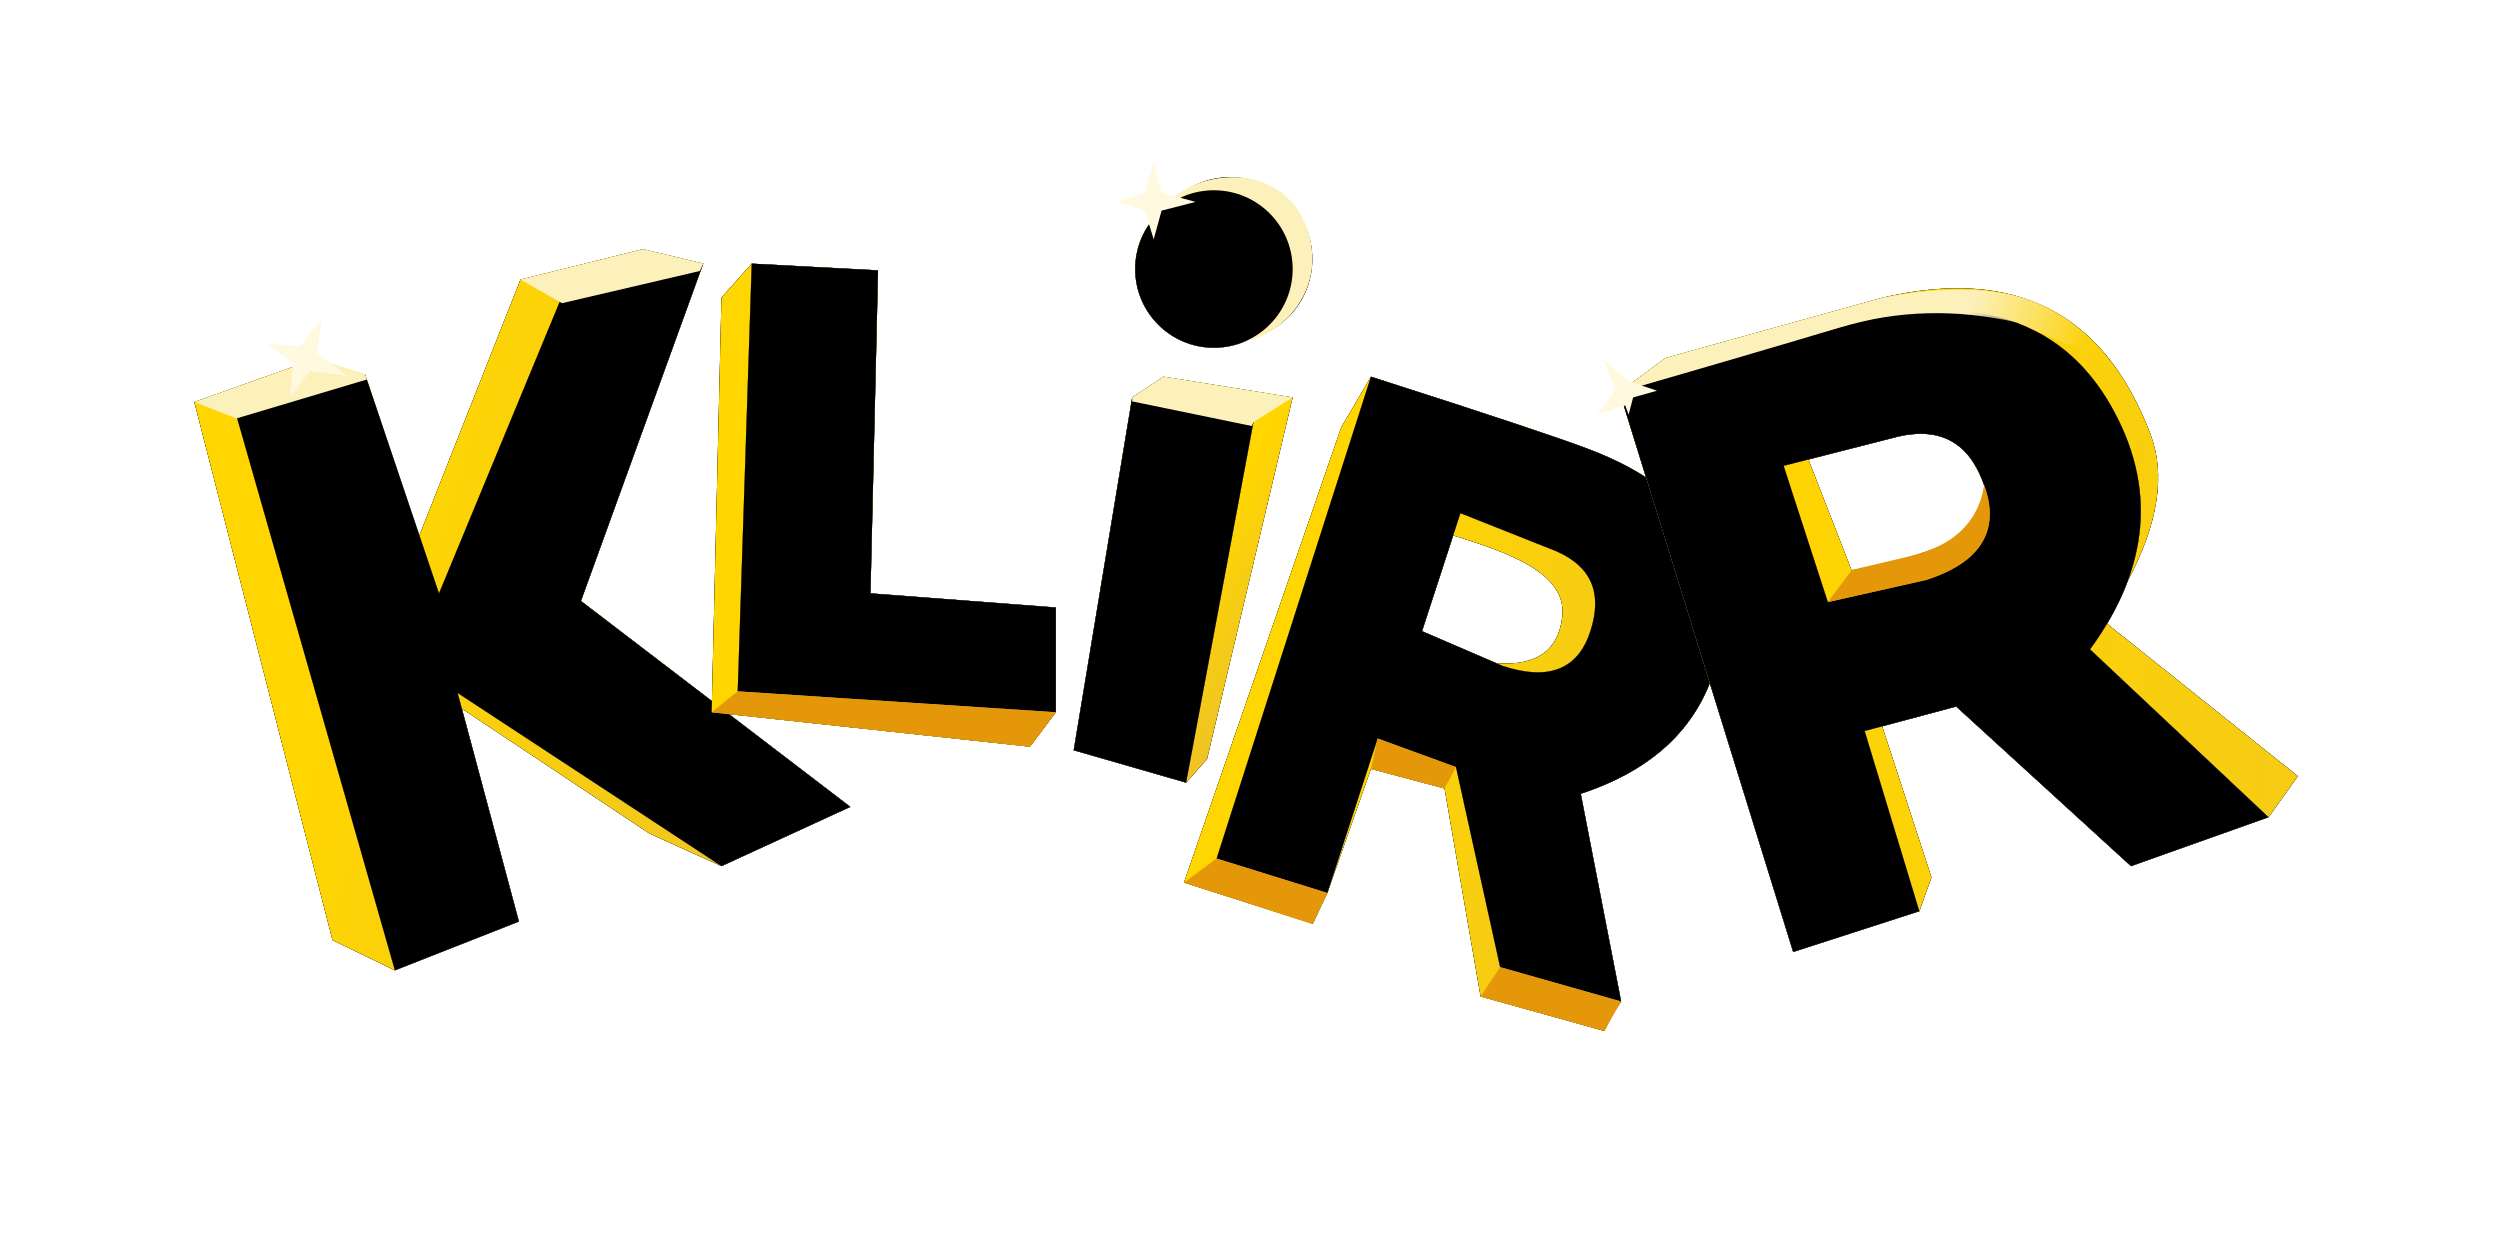 <svg xmlns="http://www.w3.org/2000/svg" xmlns:xlink="http://www.w3.org/1999/xlink" width="381px" height="189px" viewBox="0 0 381 189"><title>Logo</title><defs><path d="M68.387,10.976 L77.559,13.178 L58.922,64.591 L78.886,79.846 L80.34,18.361 L84.951,13.178 L104.204,14.203 L103.052,63.426 L131.306,65.58 L131.306,81.551 L127.352,86.796 L81.49,81.836 L99.981,95.967 L80.34,105 L69.395,100.046 L40.771,80.989 L49.469,113.442 L30.568,120.88 L21.061,116.274 L0,34.265 L18.487,27.698 L25.902,30.411 L27.102,34.912 L34.216,54.833 L49.709,15.613 L68.387,10.976 Z M298.114,39.164 C300.455,45.322 299.313,52.757 294.688,61.47 C293.878,63.663 292.816,65.86 291.504,68.059 L320.58,91.29 L316.116,97.543 L295.151,105 L268.512,80.677 L257.235,83.692 L264.742,106.707 L262.897,111.871 L243.667,118.082 L230.964,77.11 C227.812,85.081 221.252,90.703 211.297,93.974 L217.452,125.631 L216.483,127.02 L214.87,130.115 L196.033,124.867 L190.536,93.167 L179.321,90.182 L172.681,109.088 L170.467,113.765 L150.825,107.506 L174.793,38.143 L179.321,30.411 C188.593,33.376 196.048,35.802 201.695,37.687 L202.528,37.966 C207.175,39.523 210.516,40.69 212.558,41.467 C214.809,42.325 218.025,43.683 221.246,45.768 L217.208,32.74 L224.222,27.56 L257.301,18.361 C277.449,13.653 291.053,20.587 298.114,39.164 Z M147.718,30.411 L167.389,33.572 L154.344,88.674 L151.155,92.279 L134.02,87.342 L142.932,33.572 L147.718,30.411 Z M191.855,54.6 L187.106,69.193 L198.444,74.079 C204.53,74.515 207.875,72.165 208.479,67.029 C209.161,61.24 202.509,58.14 195.65,55.822 L194.996,55.604 L194.669,55.496 L194.026,55.287 C193.295,55.052 192.569,54.824 191.855,54.6 Z M259.672,39.532 L245.991,43.027 L252.572,59.92 C260.685,58.393 266.27,56.601 269.326,54.545 C271.513,53.073 272.663,50.54 272.774,46.947 C270.539,40.515 266.172,38.044 259.672,39.532 Z M157.889,0 C164.793,0 170.389,5.596 170.389,12.5 C170.389,18.328 166.401,23.224 161.005,24.609 C159.329,25.497 157.418,26 155.389,26 C148.762,26 143.389,20.627 143.389,14 C143.389,9.86 145.486,6.21 148.675,4.053 C150.96,1.562 154.242,0 157.889,0 Z" id="path-1"></path><filter x="-13.9%" y="-32.3%" width="128.0%" height="168.0%" filterUnits="objectBoundingBox" id="filter-2"><feGaussianBlur stdDeviation="13"></feGaussianBlur></filter><linearGradient x1="282.624%" y1="142.086%" x2="32.013%" y2="44.534%" id="linearGradient-3"><stop stop-color="#FCE395" offset="0%"></stop><stop stop-color="#E7BB36" offset="51.319%"></stop><stop stop-color="#FFD600" offset="100%"></stop></linearGradient><linearGradient x1="50%" y1="0%" x2="50%" y2="100%" id="linearGradient-4"><stop stop-color="#FFD54B" offset="0%"></stop><stop stop-color="#F7CF4B" offset="51.074%"></stop><stop stop-color="#FFE1BF" offset="100%"></stop></linearGradient><polygon id="path-5" points="6.419 25.373 30.568 109.903 49.469 102.466 40.136 67.638 80.34 94.024 99.981 84.99 58.922 53.614 77.559 2.201 55.852 7.621 37.29 52.461 26.046 19.119"></polygon><filter x="-16.0%" y="-13.9%" width="132.1%" height="127.9%" filterUnits="objectBoundingBox" id="filter-6"><feGaussianBlur stdDeviation="5"></feGaussianBlur></filter><filter x="-11.2%" y="-9.7%" width="122.4%" height="119.5%" filterUnits="objectBoundingBox" id="filter-7"></filter><linearGradient x1="271.049%" y1="142.086%" x2="32.908%" y2="44.534%" id="linearGradient-8"><stop stop-color="#FCE395" offset="0%"></stop><stop stop-color="#E7BB36" offset="51.319%"></stop><stop stop-color="#FFD600" offset="100%"></stop></linearGradient><linearGradient x1="50%" y1="0%" x2="50%" y2="100%" id="linearGradient-9"><stop stop-color="#FFD54B" offset="0%"></stop><stop stop-color="#F7CF4B" offset="51.074%"></stop><stop stop-color="#FFE1BF" offset="100%"></stop></linearGradient><polygon id="path-10" points="6.104 -1.08141313e-17 3.964 65.184 52.459 68.373 52.459 52.402 24.205 50.249 25.358 1.025"></polygon><filter x="-30.9%" y="-21.9%" width="161.9%" height="143.9%" filterUnits="objectBoundingBox" id="filter-11"><feGaussianBlur stdDeviation="5"></feGaussianBlur></filter><filter x="-21.7%" y="-15.4%" width="143.3%" height="130.7%" filterUnits="objectBoundingBox" id="filter-12"></filter><linearGradient x1="118.027%" y1="142.086%" x2="44.74%" y2="44.534%" id="linearGradient-13"><stop stop-color="#FCE395" offset="0%"></stop><stop stop-color="#E7BB36" offset="51.319%"></stop><stop stop-color="#FFD600" offset="100%"></stop></linearGradient><linearGradient x1="50%" y1="0%" x2="50%" y2="100%" id="linearGradient-14"><stop stop-color="#FFD54B" offset="0%"></stop><stop stop-color="#F7CF4B" offset="51.074%"></stop><stop stop-color="#FFE1BF" offset="100%"></stop></linearGradient><polygon id="path-15" points="8.912 33.572 1.28713745e-16 87.342 17.136 92.279 27.397 37.341"></polygon><filter x="-54.8%" y="-25.6%" width="209.5%" height="151.1%" filterUnits="objectBoundingBox" id="filter-16"><feGaussianBlur stdDeviation="5"></feGaussianBlur></filter><filter x="-38.3%" y="-17.9%" width="176.7%" height="135.8%" filterUnits="objectBoundingBox" id="filter-17"></filter><linearGradient x1="50%" y1="0%" x2="50%" y2="100%" id="linearGradient-18"><stop stop-color="#FFD54B" offset="0%"></stop><stop stop-color="#F7CF4B" offset="51.074%"></stop><stop stop-color="#FFE1BF" offset="100%"></stop></linearGradient><circle id="path-19" cx="21.369" cy="14" r="12"></circle><filter x="-2.1%" y="-2.1%" width="104.2%" height="104.2%" filterUnits="objectBoundingBox" id="filter-20"></filter><linearGradient x1="285.911%" y1="142.086%" x2="31.759%" y2="44.534%" id="linearGradient-21"><stop stop-color="#FCE395" offset="0%"></stop><stop stop-color="#E7BB36" offset="51.319%"></stop><stop stop-color="#FFD600" offset="100%"></stop></linearGradient><linearGradient x1="50%" y1="0%" x2="50%" y2="100%" id="linearGradient-22"><stop stop-color="#FFD54B" offset="0%"></stop><stop stop-color="#F7CF4B" offset="51.074%"></stop><stop stop-color="#FFE1BF" offset="100%"></stop></linearGradient><path d="M28.496,0 C46.113,5.633 57.168,9.318 61.733,11.055 C68.565,13.661 84.293,20.867 82.038,39.038 C80.559,51.152 73.361,59.327 60.472,63.563 L66.627,95.22 L48.182,89.981 L41.454,59.491 L29.523,55.138 L21.856,78.677 L4.973,73.428 Z M42.133,20.798 L36.281,38.782 L48.564,44.074 C55.586,46.38 60.043,44.615 61.936,38.782 C63.829,32.948 62.063,28.874 56.639,26.56 L42.133,20.798 Z" id="path-23"></path><filter x="-19.4%" y="-15.8%" width="138.8%" height="131.5%" filterUnits="objectBoundingBox" id="filter-24"><feGaussianBlur stdDeviation="5"></feGaussianBlur></filter><filter x="-13.6%" y="-11.0%" width="127.2%" height="122.1%" filterUnits="objectBoundingBox" id="filter-25"></filter><linearGradient x1="485.324%" y1="127.672%" x2="16.34%" y2="45.389%" id="linearGradient-26"><stop stop-color="#FCE395" offset="0%"></stop><stop stop-color="#E7BB36" offset="51.319%"></stop><stop stop-color="#FFD600" offset="100%"></stop></linearGradient><linearGradient x1="50%" y1="0%" x2="50%" y2="100%" id="linearGradient-27"><stop stop-color="#FFD54B" offset="0%"></stop><stop stop-color="#F7CF4B" offset="51.074%"></stop><stop stop-color="#FFE1BF" offset="100%"></stop></linearGradient><path d="M254.565,21.893 C262.514,19.944 281.71,16.534 292.137,34.898 C299.088,47.141 298.014,59.497 288.914,71.965 L316.116,97.543 L295.151,105 L268.512,80.677 L254.565,84.406 L262.897,111.871 L243.667,118.082 L217.208,32.74 C236.813,26.808 249.266,23.193 254.565,21.893 Z M259.672,39.532 L242.215,43.993 L248.952,64.758 L264.014,61.367 C272.135,58.756 275.101,54.084 272.91,47.352 C270.72,40.619 266.307,38.013 259.672,39.532 Z" id="path-28"></path><filter x="-15.2%" y="-15.3%" width="130.3%" height="130.7%" filterUnits="objectBoundingBox" id="filter-29"><feGaussianBlur stdDeviation="5"></feGaussianBlur></filter><filter x="-10.6%" y="-10.7%" width="121.2%" height="121.5%" filterUnits="objectBoundingBox" id="filter-30"></filter><linearGradient x1="67.606%" y1="48.422%" x2="92.561%" y2="50%" id="linearGradient-31"><stop stop-color="#FCF0BB" offset="0%"></stop><stop stop-color="#FFF5C7" stop-opacity="0" offset="100%"></stop></linearGradient></defs><g id="Page-1" stroke="none" stroke-width="1" fill="none" fill-rule="evenodd"><g id="Artboard-Copy" transform="translate(-407, -310)"><g id="Logo" transform="translate(436.611, 334.574)"><g id="Combined-Shape" transform="translate(0, 2.426)"><use fill="black" fill-opacity="1" filter="url(#filter-2)" xlink:href="#path-1"></use><use fill="#000000" fill-rule="evenodd" xlink:href="#path-1"></use></g><g id="Group" transform="translate(0, 2.426)"><g id="K" transform="translate(0, 10.976)"><polygon id="Path-6" fill="url(#linearGradient-3)" points="77.559 2.201 68.387 3.36076684e-17 49.709 4.636 33.141 46.578 26.046 19.119 18.487 16.722 -7.8006257e-16 23.289 21.061 105.298 30.568 109.903 38.78 100.87 37.575 67.885 69.395 89.07 80.34 94.024 77.559 77.033 55.432 56.052 67.571 19.435"></polygon><g id="Path"><use fill="black" fill-opacity="1" filter="url(#filter-6)" xlink:href="#path-5"></use><use fill="url(#linearGradient-4)" fill-rule="evenodd" xlink:href="#path-5"></use><use fill="black" fill-opacity="1" filter="url(#filter-7)" xlink:href="#path-5"></use></g></g><g id="L" transform="translate(78.846, 13.178)"><polygon id="Path-7" fill="url(#linearGradient-8)" points="52.459 68.373 48.505 73.618 -3.24603946e-14 68.373 1.493 5.184 6.104 -6.01864392e-16 21.387 3.382 19.142 54.263 45.225 63.72"></polygon><g id="Path-2"><use fill="black" fill-opacity="1" filter="url(#filter-11)" xlink:href="#path-10"></use><use fill="url(#linearGradient-9)" fill-rule="evenodd" xlink:href="#path-10"></use><use fill="black" fill-opacity="1" filter="url(#filter-12)" xlink:href="#path-10"></use></g></g><g id="I" transform="translate(134.02, 0)"><polygon id="Path-8" fill="url(#linearGradient-13)" points="8.912 33.572 13.698 30.411 33.369 33.572 20.324 88.674 17.136 92.279 12.66 70.616"></polygon><g id="Path-3"><use fill="black" fill-opacity="1" filter="url(#filter-16)" xlink:href="#path-15"></use><use fill="url(#linearGradient-14)" fill-rule="evenodd" xlink:href="#path-15"></use><use fill="black" fill-opacity="1" filter="url(#filter-17)" xlink:href="#path-15"></use></g><path d="M23.869,25.268 C30.497,25.268 36.665,19.159 36.369,12 C36.074,4.841 30.997,0 24.369,0 C17.742,0 11.759,4.03 11.759,10.657 C11.759,17.285 17.242,25.268 23.869,25.268 Z" id="Oval" fill="#FCF0BB"></path><g id="Oval"><use fill="url(#linearGradient-18)" fill-rule="evenodd" xlink:href="#path-19"></use><use fill="black" fill-opacity="1" filter="url(#filter-20)" xlink:href="#path-19"></use></g></g><g id="R" transform="translate(150.825, 30.411)"><path d="M28.496,0 L23.968,7.731 L0,77.094 L19.642,83.354 L21.856,78.677 L28.496,59.771 L39.711,62.756 L45.208,94.456 L64.045,99.704 L66.383,95.22 L52.388,58.177 L32.414,38.782 C29.552,26.112 30.841,20.735 36.281,22.652 C44.441,25.527 58.634,28.29 57.655,36.617 C57.001,42.169 53.146,44.465 46.089,43.507 C52.994,48.702 58.521,50.07 62.67,47.61 C65.002,46.227 68.578,41.774 73.397,34.251 L73.397,24.855 L37.766,7.731 L28.496,0 Z" id="Path-9" fill="url(#linearGradient-21)"></path><g id="Combined-Shape"><use fill="black" fill-opacity="1" filter="url(#filter-24)" xlink:href="#path-23"></use><use fill="url(#linearGradient-22)" fill-rule="evenodd" xlink:href="#path-23"></use><use fill="black" fill-opacity="1" filter="url(#filter-25)" xlink:href="#path-23"></use></g></g><path d="M217.208,32.74 L224.222,27.56 L257.301,18.361 C277.449,13.653 291.053,20.587 298.114,39.164 C300.571,45.628 299.19,53.501 293.972,62.78 C293.575,63.486 292.507,65.049 290.767,67.471 L320.58,91.29 L316.116,97.543 C297.409,87.872 286.526,82.541 283.47,81.551 C280.801,80.686 271.59,79.969 255.834,79.398 L264.742,106.707 L262.897,111.871 L248.155,111.871 L239.041,43.389 L245.658,42.169 L252.572,59.92 C260.685,58.393 266.27,56.601 269.326,54.545 C272.381,52.489 273.411,48.364 272.415,42.169 C273.116,36.318 271.53,33.175 267.658,32.74 C263.787,32.305 256.453,34.447 245.658,39.164 L231.583,39.164 L217.208,32.74 Z" id="Path-10" fill="url(#linearGradient-26)"></path><g id="Combined-Shape"><use fill="black" fill-opacity="1" filter="url(#filter-29)" xlink:href="#path-28"></use><use fill="url(#linearGradient-27)" fill-rule="evenodd" xlink:href="#path-28"></use><use fill="black" fill-opacity="1" filter="url(#filter-30)" xlink:href="#path-28"></use></g></g><g id="Group-7" transform="translate(0, 13.403)"><polygon id="Path-12" fill="#FCF0BB" points="0 23.289 6.419 25.795 26.317 19.851 26.046 19.119 18.487 16.722"></polygon><polygon id="Path-13" fill="#FCF0BB" points="49.709 4.636 56.045 8.227 77.048 3.322 77.559 2.201 68.387 -7.9578569e-18"></polygon><polygon id="Path-14" fill="#FCF0BB" points="142.932 22.596 147.718 19.435 167.389 22.596 161.417 26.364 161.169 26.952 142.932 23.194"></polygon><path d="M217.208,21.764 L224.222,16.583 L257.301,7.385 C270.557,4.778 280.626,6.286 287.509,11.908 C294.392,17.531 291.173,17.287 277.852,11.178 C268.517,9.053 259.516,9.296 250.85,11.908 C242.184,14.52 230.97,17.806 217.208,21.764 Z" id="Path-15" fill="url(#linearGradient-31)"></path><polygon id="Path-16" fill="#E49708" points="78.846 70.574 82.81 67.385 131.306 70.574 127.352 75.819"></polygon><polygon id="Path-17" fill="#E49708" points="150.825 96.529 155.798 92.863 172.681 98.112 170.389 102.857"></polygon><polygon id="Path-19" fill="#E49708" points="179.321 79.206 190.536 82.191 192.279 78.926 180.348 74.573"></polygon><polygon id="Path-18" fill="#E49708" points="196.033 113.891 199.007 109.416 217.452 114.655 214.87 119.139"></polygon><path d="M252.572,48.943 L248.952,53.782 L264.014,50.391 C272.367,47.53 275.287,42.716 272.774,35.949 C271.901,41.626 268.076,45.254 261.299,46.832 C254.522,48.411 251.613,49.115 252.572,48.943 Z" id="Path-20" fill="#E49708"></path></g><g id="Group-3" transform="translate(8.852, 0)" fill="#FFF9E0"><polygon id="Path-12-Copy" points="131.677 6.198 136.018 4.788 137.36 7.036054e-15 138.56 4.788 143.743 6.198 138.56 7.526 137.36 11.913 136.018 7.526"></polygon><polygon id="Path-12-Copy-3" transform="translate(8.539, 30.035) rotate(22) translate(-8.539, -30.035) " points="1.956 30.299 6.693 28.76 8.157 23.535 9.467 28.76 15.123 30.299 9.467 31.748 8.157 36.535 6.693 31.748"></polygon><polygon id="Path-12-Copy-2" transform="translate(207.852, 34.46) rotate(-35) translate(-207.852, -34.46) " points="203.056 36.174 207.398 34.764 208.74 29.976 209.939 34.764 212.648 38.44 209.077 37.195 207.012 38.944 207.398 37.502"></polygon></g></g></g></g></svg>